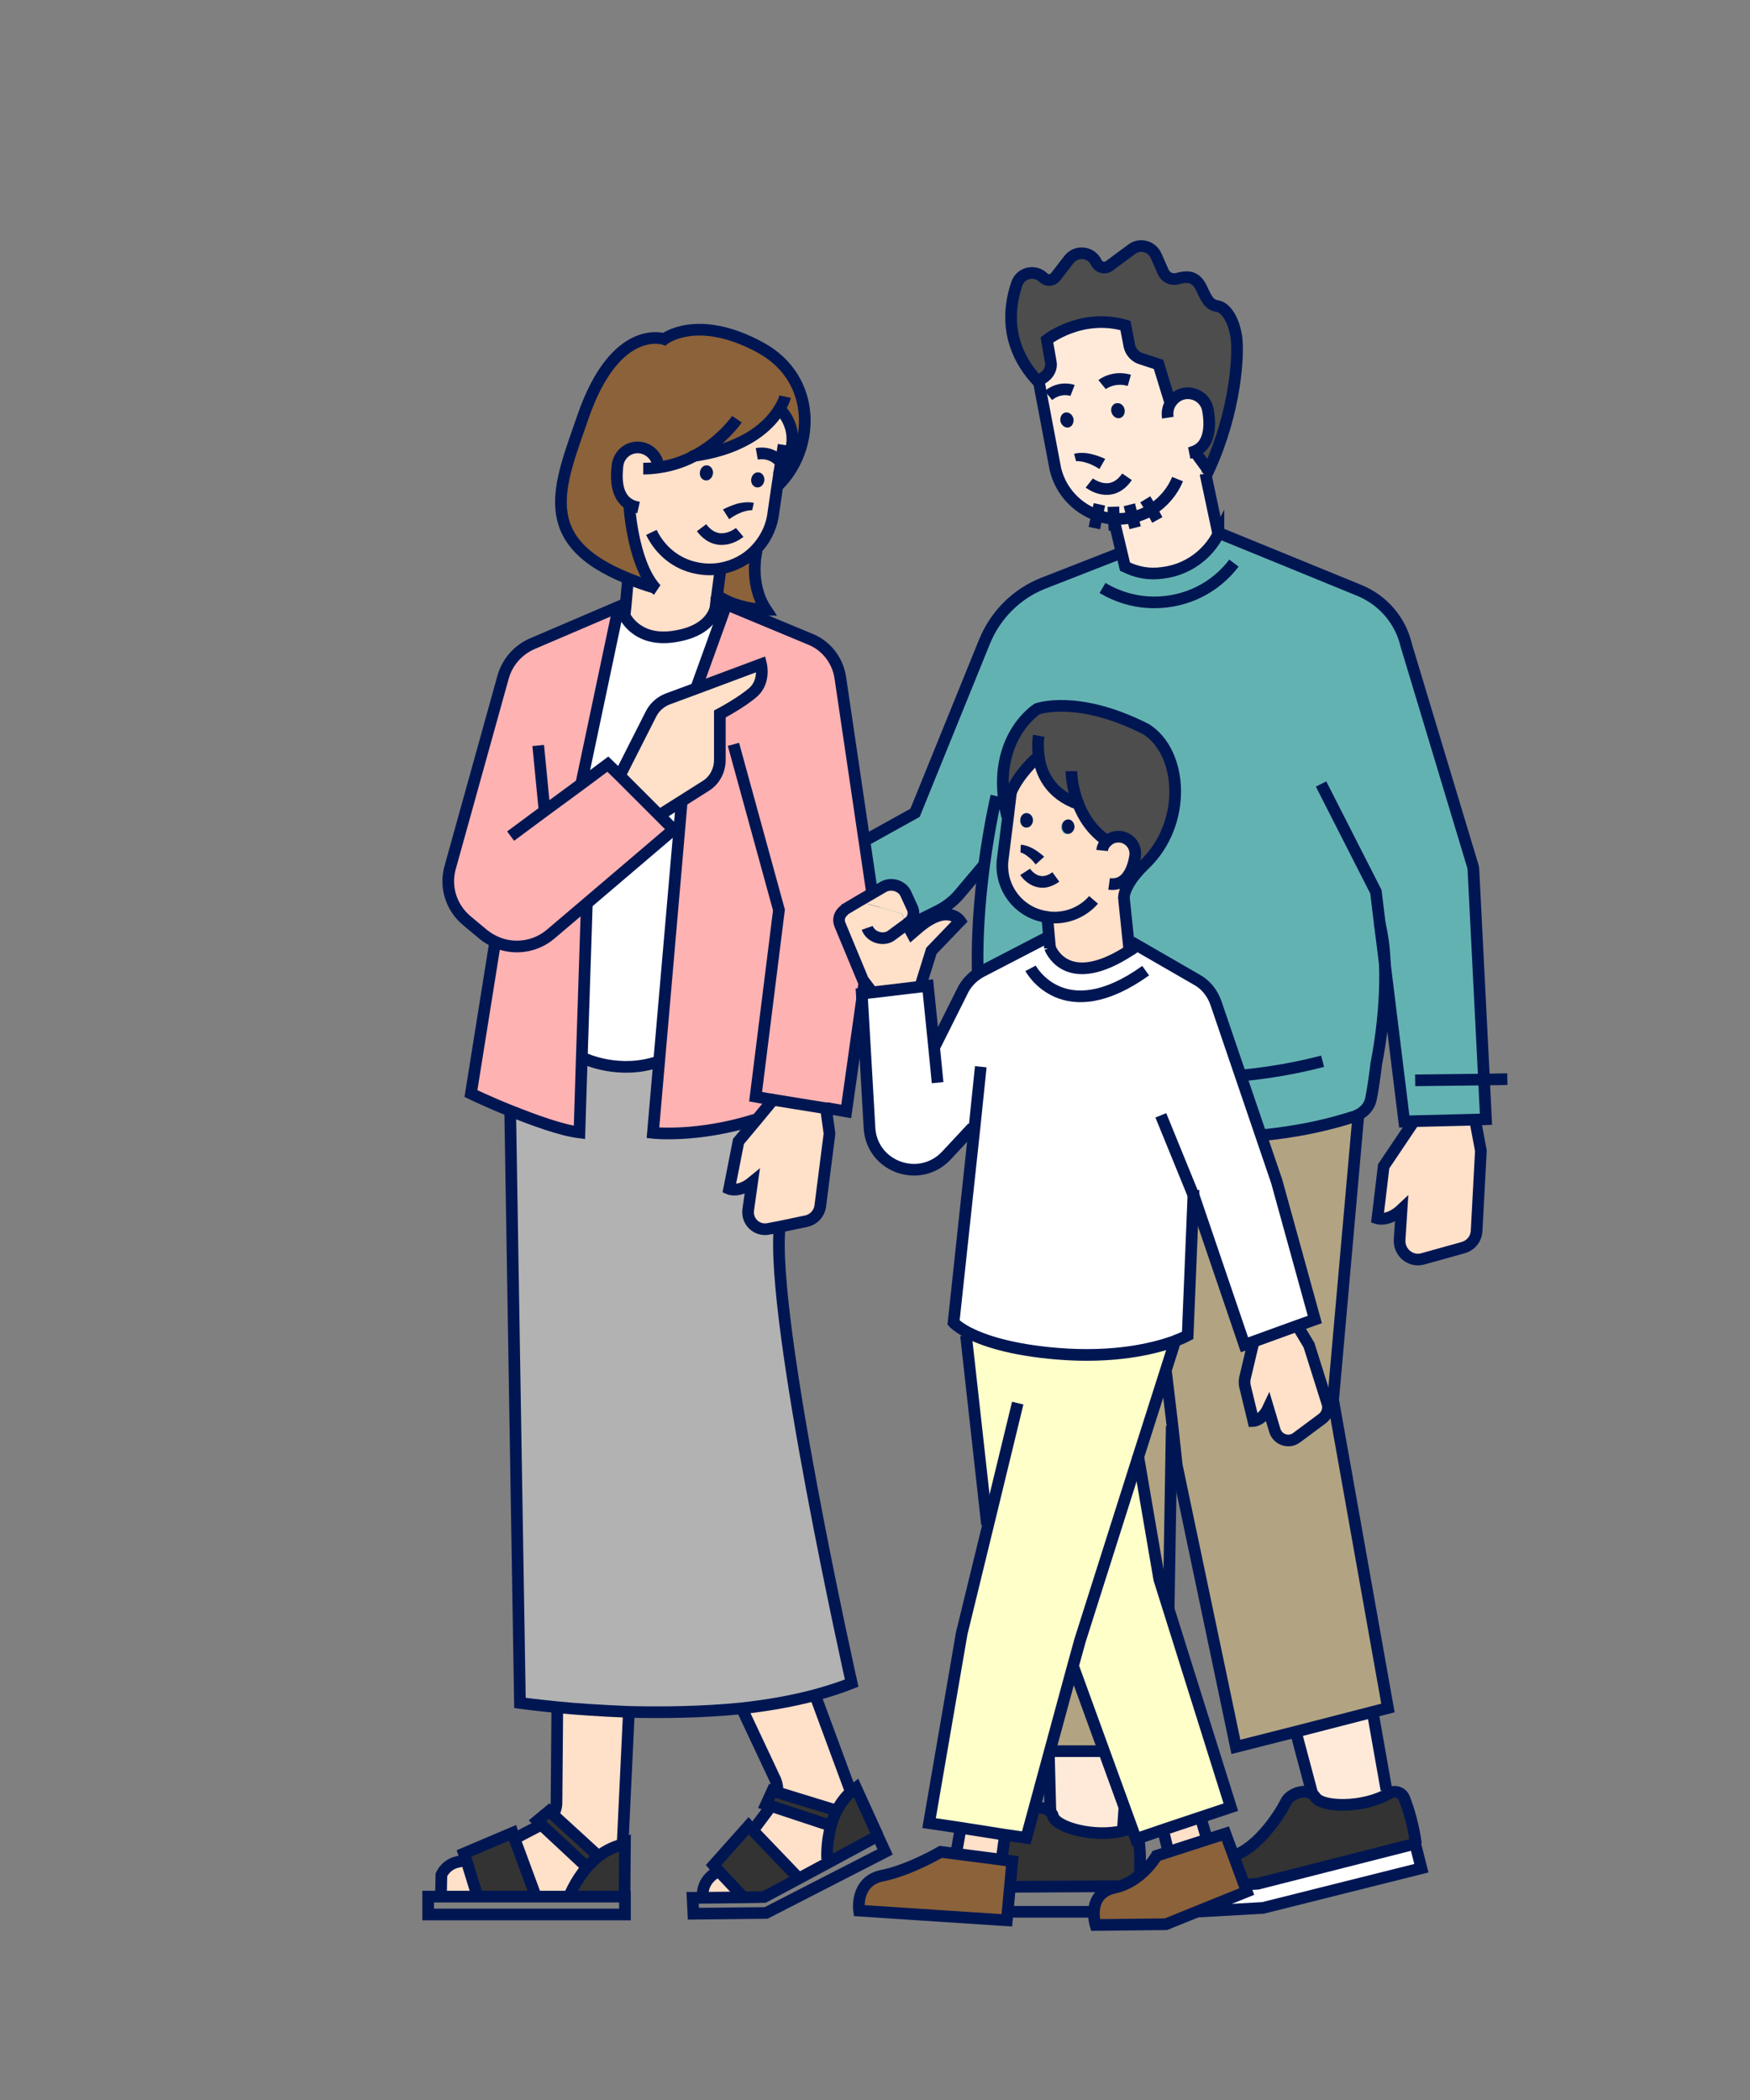 <?xml version="1.0" encoding="utf-8"?>
<!-- Generator: Adobe Illustrator 27.0.0, SVG Export Plug-In . SVG Version: 6.00 Build 0)  -->
<svg version="1.1" id="レイヤー_1" xmlns="http://www.w3.org/2000/svg" xmlns:xlink="http://www.w3.org/1999/xlink" x="0px"
	 y="0px" viewBox="0 0 450 540" style="enable-background:new 0 0 450 540;" xml:space="preserve">
<rect x="0" y="0" width="450" height="540" fill="#808080" stroke="none"/>
<style type="text/css">
	.st0{fill:none;}
	.st1{fill:#FFEAD9;}
	.st2{fill:#63B2B2;}
	.st3{fill:#FFE0C8;}
	.st4{fill:#FFFFFF;}
	.st5{fill:#333333;}
	.st6{fill:#B2A482;}
	.st7{fill:#4D4D4D;}
	.st8{fill:#001653;}
	.st9{fill:none;stroke:#001653;stroke-width:3;stroke-miterlimit:10;}
	.st10{fill:#FFB2B2;}
	.st11{fill:#B2B2B2;}
	.st12{fill:#8B6239;}
	.st13{fill:#FFFFCA;}
</style>
<rect y="0" class="st0" width="450" height="540"/>
<g>
	<g>
		<g>
			<g>
				<g id="XMLID_00000150793271678500416890000016376424836960953757_">
					<g>
						<path class="st1" d="M272.7,108.4c0.3,1,1.2,1.7,2.1,1.5c0.9-0.2,1.4-1.2,1.2-2.3c-0.2-1-1.2-1.7-2.1-1.5
							C273,106.3,272.5,107.3,272.7,108.4z M285.9,106c0.2,1,1.2,1.7,2.1,1.5s1.4-1.2,1.2-2.3c-0.2-1-1.2-1.7-2.1-1.5
							C286.1,103.9,285.6,105,285.9,106z M267.3,97.8l1.3-0.9c1.2-0.9,1.9-2.4,1.6-3.8l-1-5.7c0,0,8.8-7,20.2-3.7l1,5.2
							c0.3,1.5,1.4,2.8,2.9,3.3l4.6,1.5l3.1,10.1c0.8-1.3,2-2.3,3.6-2.6c2.9-0.5,5.6,1.4,6.1,4.2c0.5,2.6,1.1,8.7-3.3,10.6l0.1,0.3
							l3.3,4.4l0,0c-0.2,0.5-0.5,1-0.7,1.5l3.2,14.6l0.1,0.4c-2.7,5.3-7.9,9.2-14.3,10c-3.6,0.5-6.7-0.1-9.7-1.6l-0.9-3.8l-2-8.4
							l0-0.2c0,0,0,0,0,0c-1.5-0.1-2.9-0.4-4.3-0.9c-5.1-1.8-9.3-6.1-10.7-11.8l-4.3-22.7l0-0.3L267.3,97.8z"/>
						<path class="st2" d="M381.5,277.6l0.5,10.3l-2.5,0.1l-16,0.4l-2.5,0.1l-5-40.6c-0.1-3.5-0.5-7-1.3-10.3l1.3,10.3
							c0.5,12.9-2.2,25.6-2.2,25.6s-0.5,5.4-1.4,9.2c-0.5,2.2-2,3.4-3.3,4c-0.9,0.4-1.6,0.6-1.6,0.6c-35.8,11.5-77.8,1.5-88.9-1.7
							c-1.3-0.4-2.1-0.6-2.5-0.8c-4.1-1.4-2.2-14.4-2.2-14.4c-4-15.4-2.8-34.6-0.9-48.2l-6.5,7.6c-1.6,1.9-3.6,3.4-5.9,4.5
							l-39.3,19.5l-1.7-2.8l-8.6-14.7l-1.3-2.2l45.4-25.2l17.9-44.1c2.8-6.8,8.2-12.2,15-14.9l19.7-7.7l0.5-0.1l0.9,3.8
							c3,1.5,6.1,2,9.7,1.6c6.4-0.8,11.5-4.7,14.3-10l-0.1-0.4h0l36.2,14.9c6.1,2.5,10.6,7.8,12.1,14.1l17,56.4
							c0.2,0.6,0.3,1.1,0.3,1.8L381.5,277.6z"/>
						<path class="st3" d="M379.6,289.1l1.3,6.9l-1.1,20.6c-0.1,2-1.5,3.8-3.4,4.3l-10.4,2.9c-3.2,0.9-6.2-1.6-6-4.9l0.5-7.8
							c-3.4,3.3-6.2,2.3-6.2,2.3l1.6-13.4l7.8-11.6l16-0.4L379.6,289.1z"/>
						<path class="st4" d="M363.9,474.1l1.6,6.3l-40.7,10.2l-17.6,1l-0.2-6.3l0.9-0.1l15.5-0.9L363.9,474.1z"/>
						<path class="st5" d="M363.9,474.1l-40.5,10.3l-15.5,0.9l0-0.5c0,0,2-5.6,8.7-7.4c7.2-2,13.1-12,14.1-14.1
							c0.8-1.8,4.5-3.5,6.7-2c0.3,0.2,0.6,0.5,0.9,0.9c1.6,2.5,12.1,2.9,18.8-1c0,0,0.1-0.1,0.2-0.1c1.4-0.8,3.2-0.2,3.8,1.3
							C362,465,363.4,469.3,363.9,474.1z"/>
						<path class="st1" d="M356.5,460.2l0.5,0.8c-6.7,3.9-17.2,3.6-18.8,1c-0.2-0.4-0.5-0.7-0.9-0.9l0.1-0.1l-4.2-15.8l19.8-5.1
							l0.1,0.2L356.5,460.2z"/>
						<path class="st6" d="M301.5,366.7l-0.2,0l-1.4,83.6h-9.8h-20.4h-4.2l-6.2-81.9l0-6l-0.1-10.9l-0.4-65.6l0.1-0.3
							c11.1,3.1,53.1,13.1,88.9,1.7c0,0,0.7-0.1,1.6-0.6l0,0.1l-6.5,73.3l14.1,79.2l-3.9,1l-19.8,5.1l-15.4,4l-15.2-72.5
							L301.5,366.7z"/>
						<path class="st7" d="M267,97.8l0,0.3l-0.2,0c-8.7-9.3-7.5-19.1-5.4-25.2c1-2.8,4.5-3.6,6.7-1.6l0.1,0.1
							c0.9,0.9,2.4,0.8,3.2-0.3l3.4-4.4c1.9-2.4,5.7-2,7,0.8c0.4,0.8,1.2,1.3,2,1.3c0.5,0,0.9-0.1,1.3-0.4l5.8-4.3
							c2.1-1.6,5.2-0.8,6.3,1.7l1.8,4.1c0,0,1,2.5,3.9,1.7c2.9-0.8,4.7-0.2,6,2.6c1.3,2.8,2,4.2,4,4.5c2,0.3,4.1,3,4.9,7.8
							c0.7,4.7-0.2,19.3-7,34.2l0,0l-3.3-4.4l-0.1-0.3c4.4-1.9,3.8-8,3.3-10.6c-0.5-2.9-3.3-4.8-6.1-4.2c-1.6,0.3-2.9,1.3-3.6,2.6
							l-3.1-10.1l-4.6-1.5c-1.5-0.5-2.6-1.8-2.9-3.3l-1-5.2c-11.4-3.3-20.2,3.7-20.2,3.7l1,5.7c0.3,1.5-0.4,3-1.6,3.8l-1.3,0.9
							L267,97.8z"/>
						<path class="st5" d="M288.7,470.9c0.2-0.1,0.5-0.1,0.7-0.2c1.6-0.5,3.2,0.5,3.4,2.2c0.4,2.9,0.6,7.4,0,12.2l-57.2,0.3V485
							c0,0,0-4.8,6.5-7.2c6.5-2.4,19.5-9.6,21-11.4c1.2-1.5,5.1-2.3,6.9-0.5c0.3,0.3,0.6,0.7,0.7,1.2
							C271.7,469.9,281.3,472.7,288.7,470.9z"/>
						<path class="st1" d="M290.1,450.3v0.7l-1.4,19.8c-7.4,1.8-17-0.9-17.9-3.7c-0.2-0.5-0.4-0.9-0.7-1.2l-0.4-15.5v-0.2H290.1z"/>
						<path class="st8" d="M289.1,105.2c0.3,1.1-0.3,2.1-1.2,2.3s-1.8-0.5-2.1-1.5c-0.3-1.1,0.3-2.1,1.2-2.3
							C288,103.5,288.9,104.2,289.1,105.2z"/>
						<path class="st8" d="M276,107.6c0.2,1-0.3,2.1-1.2,2.3c-0.9,0.2-1.8-0.5-2.1-1.5c-0.2-1,0.3-2.1,1.2-2.3
							C274.8,105.9,275.7,106.5,276,107.6z"/>
						<path class="st3" d="M164.3,257.2l-4-6.4c-1.8-2.6-0.4-6.3,2.7-7.1l7.4-1.9c-4.1-2.1-4.1-5.1-4.1-5.1l10.7-2.2
							c1.5-0.3,3.1-0.2,4.6,0.2l9.4,1.8l0.3-0.2l8.6,14.7l-0.6,0.4l-12.4,5.9l-16.8,3.3c-1.9,0.4-3.8-0.4-4.9-2.1L164.3,257.2z"/>
					</g>
					<g>
						<path class="st9" d="M302.8,123.2c-1.3,3.2-3.7,6-6.7,7.9c-1.4,0.8-3,1.5-4.7,1.9c-0.1,0-0.1,0-0.2,0
							c-1.6,0.4-3.2,0.5-4.8,0.4c0,0,0,0,0,0c-1.5-0.1-2.9-0.4-4.3-0.9c-5.1-1.8-9.3-6.1-10.7-11.8l-4.3-22.7l0-0.3l-0.2-1.2"/>
						<path class="st9" d="M280.1,124.2c0,0,5.6,4.4,9.7-1.6"/>
						<path class="st9" d="M300.3,107.4c-0.2-1.3,0-2.5,0.6-3.6c0.8-1.3,2-2.3,3.6-2.6c2.9-0.5,5.6,1.4,6.1,4.2
							c0.5,2.6,1.1,8.7-3.3,10.6c-0.5,0.2-1,0.4-1.5,0.5"/>
						<path class="st9" d="M283.4,98.9c0,0,2.8-2.3,7-1.1"/>
						<path class="st9" d="M275.8,100.4c0,0-3.1-1.2-6.2,1.3"/>
						<polyline class="st9" points="286.2,132.8 286.4,133.4 286.4,133.6 288.4,142 289.3,145.8 289.5,146.4 						"/>
						<polyline class="st9" points="310,121.8 310.1,122.4 313.2,137 313.3,137.4 313.4,137.8 						"/>
						<polyline class="st9" points="282.7,129.7 282.1,132.5 281.4,135.8 						"/>
						<polyline class="st9" points="286.3,130.3 286.4,133.4 286.4,133.6 286.6,136.4 						"/>
						<polyline class="st9" points="290.4,129.8 291.2,133 291.9,135.7 						"/>
						<polyline class="st9" points="294.5,128.4 296.1,131 297.6,133.7 						"/>
						<path class="st9" d="M267.3,97.8l1.3-0.9c1.2-0.9,1.9-2.4,1.6-3.8l-1-5.7c0,0,8.8-7,20.2-3.7l1,5.2c0.3,1.5,1.4,2.8,2.9,3.3
							l4.6,1.5l3.1,10.1l0.1,0.5"/>
						<path class="st9" d="M266.9,98.1c-8.7-9.3-7.5-19.1-5.4-25.2c1-2.8,4.5-3.6,6.7-1.6l0.1,0.1c0.9,0.9,2.4,0.8,3.2-0.3l3.4-4.4
							c1.9-2.4,5.7-2,7,0.8c0.4,0.8,1.2,1.3,2,1.3c0.5,0,0.9-0.1,1.3-0.4l5.8-4.3c2.1-1.6,5.2-0.8,6.3,1.7l1.8,4.1
							c0,0,1,2.5,3.9,1.7c2.9-0.8,4.7-0.2,6,2.6c1.3,2.8,2,4.2,4,4.5c2,0.3,4.1,3,4.9,7.8c0.7,4.7-0.2,19.3-7,34.2
							c-0.2,0.5-0.5,1-0.7,1.5c0,0.1-0.1,0.2-0.1,0.2"/>
						<path class="st9" d="M256.2,204.7c0,0-1.7,7.2-3.1,17.5c-1.8,13.6-3.1,32.7,0.9,48.2c0,0-1.9,13,2.2,14.4
							c0.4,0.1,1.3,0.4,2.5,0.8c11.1,3.1,53.1,13.1,88.9,1.7c0,0,0.7-0.1,1.6-0.6c1.2-0.6,2.8-1.8,3.3-4c0.8-3.8,1.4-9.2,1.4-9.2
							s2.7-12.6,2.2-25.6c-0.1-3.5-0.5-7-1.3-10.3c0,0,0-0.1,0-0.1"/>
						<polyline class="st9" points="301.3,366.7 299.9,450.3 290.1,450.3 269.7,450.3 265.5,450.3 259.2,368.4 259.2,362.4 
							259.1,351.5 258.7,285.9 						"/>
						<polyline class="st9" points="288,306.8 295.3,314.4 301.5,366.7 302.6,376.8 317.8,449.2 333.2,445.3 353,440.2 356.9,439.2 
							342.8,360 349.3,286.7 						"/>
						<polygon class="st9" points="292.9,485 292.9,491.6 233.7,491.6 233.4,485.3 235.7,485.3 						"/>
						<path class="st9" d="M235.7,485c0,0,0-4.8,6.5-7.2c6.5-2.4,19.5-9.6,21-11.4c1.2-1.5,5.1-2.3,6.9-0.5c0.3,0.3,0.6,0.7,0.7,1.2
							c0.9,2.8,10.5,5.5,17.9,3.7c0.2-0.1,0.5-0.1,0.7-0.2c1.6-0.5,3.2,0.5,3.4,2.2c0.4,2.9,0.6,7.4,0,12.2"/>
						<polyline class="st9" points="269.7,450.5 270.1,465.9 270.1,466.4 						"/>
						<polyline class="st9" points="290.1,451 288.7,470.9 288.7,471.1 						"/>
						<polygon class="st9" points="363.9,474.1 365.5,480.4 324.8,490.6 307.2,491.6 307,485.3 307.9,485.3 323.4,484.4 						"/>
						<path class="st9" d="M307.9,484.8c0,0,2-5.6,8.7-7.4c7.2-2,13.1-12,14.1-14.1c0.8-1.8,4.5-3.5,6.7-2c0.3,0.2,0.6,0.5,0.9,0.9
							c1.6,2.5,12.1,2.9,18.8-1c0,0,0.1-0.1,0.2-0.1c1.4-0.8,3.2-0.2,3.8,1.3c1.1,2.8,2.4,7.1,3,11.8"/>
						<polyline class="st9" points="333.1,444.9 333.2,445.3 337.4,461.1 						"/>
						<line class="st9" x1="353" y1="440.4" x2="356.5" y2="460.2"/>
						<path class="st9" d="M268.1,272.9c0,0,34.4,9.8,72,0"/>
						<path class="st9" d="M364,287.8l-0.4,0.5l-7.8,11.6l-1.6,13.4c0,0,2.8,0.9,6.2-2.3l-0.5,7.8c-0.2,3.3,2.9,5.8,6,4.9l10.4-2.9
							c2-0.6,3.3-2.3,3.4-4.3l1.1-20.6l-1.3-6.9"/>
						<path class="st9" d="M190.8,236.6l-9.4-1.8c-1.5-0.4-3.1-0.5-4.6-0.2l-10.7,2.2c0,0,0,2.9,4.1,5.1l-7.4,1.9
							c-3.1,0.8-4.5,4.4-2.7,7.1l4,6.4l0.8,1.3c1,1.6,3,2.5,4.9,2.1l16.8-3.3l12.4-5.9"/>
						<line class="st9" x1="307.5" y1="116.5" x2="310.7" y2="120.9"/>
						<path class="st9" d="M313.3,137.3C313.3,137.4,313.3,137.4,313.3,137.3c-2.7,5.3-7.9,9.2-14.3,10c-3.6,0.5-6.7-0.1-9.7-1.6
							c-0.2-0.1-0.3-0.1-0.5-0.2"/>
						<path class="st9" d="M253.2,222.2L253.2,222.2l-6.5,7.7c-1.6,1.9-3.6,3.4-5.9,4.5l-39.3,19.5l-1.7-2.8l-8.6-14.7l-1.3-2.2
							l45.4-25.2l17.9-44.1c2.8-6.8,8.2-12.2,15-14.9l19.7-7.7"/>
						<path class="st9" d="M317.3,144.8c-4.7,6.2-12.1,10.1-20.5,10.1c-4.9,0-9.4-1.4-13.3-3.7"/>
						<path class="st9" d="M339.7,201.6l14.1,27.7l1,8.2l1.3,10.3l5,40.6l2.5-0.1l16-0.4l2.5-0.1l-0.5-10.3l-2.7-53.4
							c0-0.6-0.1-1.2-0.3-1.8l-17-56.4c-1.5-6.4-6-11.6-12.1-14.1L313.3,137"/>
						<polyline class="st9" points="363.9,277.8 381.5,277.6 387.6,277.5 						"/>
						<line class="st9" x1="160.3" y1="249.3" x2="172.9" y2="245.9"/>
						<line class="st9" x1="162.1" y1="253.4" x2="174.7" y2="250"/>
						<polyline class="st9" points="164,257.3 164.3,257.2 176.7,253.9 						"/>
					</g>
				</g>
			</g>
		</g>
		<g>
			<path class="st8" d="M276.2,116.7c2.7-0.7,5.5,0.2,8,1.3c0,0-1.5,2.6-1.5,2.6c-0.9-0.6-1.9-1.1-3-1.5c-0.9-0.3-2.1-0.6-3-0.5
				L276.2,116.7L276.2,116.7z"/>
		</g>
	</g>
	<g>
		<g>
			<g id="XMLID_00000024694914563541687780000002161530832177536927_">
				<g>
					<path class="st10" d="M150.9,232.3L150.9,232.3l-1.3,39.8l-0.6,19.1c-4.9-0.7-11.9-3.2-17.6-5.5s-10.3-4.5-10.3-4.5l6.2-38.8
						l0.1-0.2c4.6,2.1,10.2,1.4,14.2-2L150.9,232.3z"/>
					<path class="st11" d="M200.6,315.3c-2.5,23.9,18.5,117.5,18.5,117.5c-3,1.2-6.2,2.2-9.5,3.1c-6.1,1.6-12.5,2.7-18.9,3.4
						c-10,1.1-20.1,1.2-28.9,0.9c-7.2-0.2-13.6-0.7-18.4-1.2c-6-0.6-9.6-1.1-9.6-1.1l-2.5-151.6l0.2-0.6c5.8,2.3,12.8,4.9,17.6,5.5
						l0.6-19.1l0.7,0c0,0,9,4.3,19.2,0.7h0l-1.6,18.4c0,0,11.3,1.3,26.3-3.4l0.2,0.1l-4.6,5.5l-2.4,12.2c0,0,2.5,1.1,5.9-1.7l-1,7.1
						c-0.4,3,2.2,5.5,5.2,4.9L200.6,315.3z"/>
					<path class="st10" d="M198.7,282.8L198.7,282.8l-4.3,5.2l-0.2-0.1c-15,4.7-26.3,3.4-26.3,3.4l1.6-18.4l5.8-66.8l0-0.1l6-3.8
						c2.4-1.5,3.8-4.1,3.8-6.8v-11.8c0,0,5.7-3,8.7-5.7c3-2.7,1.9-7.1,1.9-7.1L179,177l7.8-21.6l22.1,9.2c3.9,1.8,6.6,5.5,7.2,9.8
						l8.8,59.6l-7.3,51.8l-5.2-0.9v0L198.7,282.8z"/>
					<path class="st4" d="M175.3,206L175.3,206l-5.7,66.9h0c-10.1,3.6-19.2-0.7-19.2-0.7l-0.7,0l1.3-39.8l0,0l22.3-19l-3.7-3.7
						l0.1-0.1L175.3,206z"/>
					<path class="st5" d="M199.9,460.9l15.3,4.7c-0.7,1.3-1.1,2.6-1.5,3.9l-15.3-5L197,464l1.6-3.5L199.9,460.9z"/>
					<path class="st5" d="M213.7,469.5c0.4-1.3,0.8-2.6,1.5-3.9c0.9-1.7,2.1-3.4,3.7-4.8c0.4-0.3,0.8-0.7,1.2-1l5.6,12.3l-12.5,6.7
						l-0.4-0.8C212.7,478,212.4,474,213.7,469.5z"/>
					<polygon class="st5" points="205.1,482.7 205.3,483.1 196.5,487.8 190.9,487.9 190.9,487.6 184.7,481 183.5,479.6 192.5,469.5 
						193.6,470.7 					"/>
					<path class="st5" d="M151,480.2c0.9-1,1.9-2,3-2.9c1.7-1.3,3.8-2.4,6.1-3c0.2-0.1,0.5-0.1,0.7-0.2l-0.1,13.5h-14.2v-0.2
						C146.4,487.6,147.9,483.8,151,480.2z"/>
					<path class="st5" d="M142.2,466.6l11.8,10.8c-1.1,0.9-2.1,1.9-3,2.9l-11.7-11.1h0l-1-1l2.9-2.5L142.2,466.6z"/>
					<polygon class="st5" points="132.3,472.8 137.8,487.7 122.8,487.7 119.9,478.3 119.3,476.6 131.8,471.3 					"/>
					<path class="st4" d="M160.9,155.6l-0.3,2.7c0.7,1.4,4.1,6.9,13.2,5.3c7.8-1.3,9.7-5.4,10.2-7.3l0.2-2l0.1,0l2.5,1.1L179,177
						l-7.3,2.7c-1.9,0.7-3.5,2.1-4.4,3.9l-7.8,15.4l-0.4,0.4l-2.9-2.8l-6.7,5l-0.1-0.1l9.5-45l-0.1-0.2l1.4-0.6L160.9,155.6z"/>
					<path class="st12" d="M194.5,141.3l0.1,0.1c0,0-2.2,8.4,2.4,15.3c0,0-7.3,0-12.6-3.7l0.9-6.9
						C188.8,145.6,192,143.9,194.5,141.3z"/>
					<path class="st12" d="M195.5,89.4c14.6,8,14,26,4.5,35.4l0.5-3.3c7.2-9.7,0.2-16.1,0.2-16.1l-0.3-0.2c-2.3,3.8-8.1,10-21.8,12
						c-2.6,1.4-5.7,2.5-9.2,3c-0.1-2.5-2-4.7-4.6-5.1c-2.9-0.4-5.5,1.6-5.9,4.5c-0.3,2.5-0.7,8,3.1,10.1l-0.1,0.2
						c0,0,0.8,14.4,6.5,21.1l-0.1,0.1c-2.4-0.7-4.6-1.5-6.6-2.3c-24.5-9.8-17.7-24.1-11.7-41.6c8.4-24.3,20.9-20,20.9-20
						S179.3,80.4,195.5,89.4z"/>
					<path class="st3" d="M168.3,151c-5.7-6.6-6.5-21.1-6.5-21.1l0.1-0.2c-3.7-2.1-3.4-7.7-3.1-10.1c0.4-2.9,3.1-4.9,5.9-4.5
						c2.6,0.3,4.5,2.5,4.6,5.1c3.5-0.5,6.6-1.6,9.2-3c13.6-2,19.4-8.1,21.8-12l0.3,0.2c0,0,7,6.4-0.2,16.1l-0.5,3.3l-1.2,8.2
						c-0.6,3.2-2.2,6.1-4.3,8.3c-2.4,2.5-5.7,4.3-9.2,4.9l-0.9,6.9l-0.2,1.3l-0.2,2c-0.5,2-2.4,6-10.2,7.3
						c-9.1,1.6-12.5-3.9-13.2-5.3l0.3-2.7l0.7-6.8l0-0.1C163.6,149.5,165.8,150.3,168.3,151L168.3,151z M196.5,123.7
						c0.2-1.1-0.4-2.1-1.3-2.2c-0.9-0.2-1.8,0.5-2,1.6c-0.2,1.1,0.4,2.1,1.3,2.2C195.4,125.5,196.3,124.8,196.5,123.7z M183.3,121.9
						c0.2-1-0.4-2-1.3-2.2c-0.9-0.2-1.8,0.5-2,1.6c-0.2,1.1,0.4,2.1,1.3,2.2C182.1,123.7,183.1,123,183.3,121.9z"/>
					<path class="st3" d="M179,177l16.6-6.2c0,0,1.1,4.3-1.9,7.1c-3,2.7-8.7,5.7-8.7,5.7v11.8c0,2.8-1.4,5.4-3.8,6.8l-6,3.8
						l-5.7,3.6l-0.1,0.1l-10.3-10.3l0.4-0.4l7.8-15.4c0.9-1.8,2.5-3.2,4.4-3.9L179,177z"/>
					<path class="st3" d="M199.4,457.7l-8.7-18.5c6.4-0.7,12.9-1.8,18.9-3.4l9.2,24.9c-1.6,1.4-2.8,3.1-3.7,4.8l-15.3-4.7
						C200,459.8,199.8,458.7,199.4,457.7z"/>
					<path class="st3" d="M198.3,464.4l15.3,5c-1.3,4.6-1,8.6-1,8.6l0.4,0.8l-7.8,4.2l-0.2-0.4l-11.5-12l0,0L198.3,464.4
						L198.3,464.4z"/>
					<path class="st3" d="M190.9,487.6v0.3l-10.2,0.1l0-0.8c0-1.9,0.9-3.6,2.3-4.8l1.8-1.4l0,0L190.9,487.6z"/>
					<path class="st3" d="M119.9,478.3l3,9.4h-9.4v-0.6l0.1-5c0.8-1.7,2.3-2.9,4.1-3.3L119.9,478.3z"/>
					<path class="st3" d="M139.2,469.2l11.7,11.1c-3.1,3.6-4.5,7.4-4.5,7.4v0.2h-8.7l-5.5-14.9L139.2,469.2L139.2,469.2z"/>
					<path class="st3" d="M161.7,440.2l0,0.3l-1.6,33.8l0,0.1c-2.4,0.6-4.4,1.6-6.1,3l-11.8-10.8c0.6-0.9,0.9-2,0.9-3.1l0.2-23.8
						l0.1-0.7C148.1,439.5,154.5,440,161.7,440.2z"/>
					<path class="st10" d="M149.6,201.5l6.7-5l2.9,2.8l10.3,10.3l3.7,3.7l-22.3,19l-9.3,7.9c-4,3.4-9.6,4.1-14.2,2
						c-1.1-0.5-2.1-1.1-3.1-1.9l-4.2-3.5c-4.1-3.4-5.8-8.8-4.3-13.9l13.6-48.9c1.1-3.8,3.8-6.8,7.3-8.4l22.2-9.5l0.1,0.2
						L149.6,201.5L149.6,201.5z"/>
					<path class="st3" d="M212.4,285l0.8,6.5l-2.4,18.8c-0.2,1.9-1.6,3.3-3.5,3.7l-6.7,1.4l-3.1,0.6c-3,0.6-5.6-1.9-5.2-4.9l1-7.1
						c-3.4,2.8-5.9,1.7-5.9,1.7l2.4-12.2l4.6-5.5l4.3-5.2L212.4,285L212.4,285z"/>
					<polygon class="st3" points="212.4,285 198.7,282.8 198.7,282.8 					"/>
					<path class="st8" d="M195.2,121.5c0.9,0.2,1.5,1.2,1.3,2.2c-0.2,1.1-1.1,1.8-2,1.6c-0.9-0.2-1.5-1.2-1.3-2.2
						C193.4,122,194.3,121.3,195.2,121.5z"/>
					<path class="st8" d="M182,119.7c0.9,0.2,1.5,1.2,1.3,2.2c-0.2,1.1-1.1,1.8-2,1.6c-0.9-0.2-1.5-1.2-1.3-2.2
						C180.2,120.2,181.1,119.5,182,119.7z"/>
				</g>
				<g>
					<path class="st9" d="M160.5,158c0,0,0,0.1,0.1,0.3c0.7,1.4,4.1,6.9,13.2,5.3c7.8-1.3,9.7-5.4,10.2-7.3c0.2-0.7,0.2-1.2,0.2-1.2
						"/>
					<polyline class="st9" points="198.7,282.8 194.3,282 200.3,234 188.6,191.4 					"/>
					<path class="st9" d="M184.3,154.3l2.5,1.1l22.1,9.2c3.9,1.8,6.6,5.5,7.2,9.8l8.8,59.6l-7.3,51.8l-5.2-0.9"/>
					<path class="st9" d="M131.3,215L131.3,215l8.9-6.6l9.4-6.9l6.7-5l2.9,2.8l10.3,10.3l3.7,3.7l-22.3,19l-9.3,7.9
						c-4,3.4-9.6,4.1-14.2,2c-1.1-0.5-2.1-1.1-3.1-1.9l-4.2-3.5c-4.1-3.4-5.8-8.8-4.3-13.9l13.6-48.9c1.1-3.8,3.8-6.8,7.3-8.4
						l22.2-9.5l1.4-0.6"/>
					<line class="st9" x1="138.4" y1="191.7" x2="140" y2="208.2"/>
					<path class="st9" d="M127.3,242.4l-6.2,38.8c0,0,4.5,2.2,10.3,4.5s12.8,4.9,17.6,5.5l0.6-19.1l1.3-39.8"/>
					<line class="st9" x1="149.5" y1="201.4" x2="159" y2="156.4"/>
					<path class="st9" d="M159.6,199l7.8-15.4c0.9-1.8,2.5-3.2,4.4-3.9l7.3-2.7l16.6-6.2c0,0,1.1,4.3-1.9,7.1
						c-3,2.7-8.7,5.7-8.7,5.7v11.8c0,2.8-1.4,5.4-3.8,6.8l-6,3.8l-5.7,3.6"/>
					<polyline class="st9" points="187,155 186.8,155.4 179,177 178.8,177.6 					"/>
					<path class="st9" d="M175.3,206.1l-5.8,66.8l-1.6,18.4c0,0,11.3,1.3,26.3-3.4"/>
					<path class="st9" d="M131.2,286.3l2.5,151.6c0,0,3.6,0.5,9.6,1.1c4.9,0.5,11.2,0.9,18.4,1.2c8.8,0.2,18.9,0.1,28.9-0.9
						c6.4-0.7,12.9-1.8,18.9-3.4c3.3-0.9,6.5-1.9,9.5-3.1c0,0-21-93.6-18.5-117.5"/>
					<path class="st9" d="M150.3,272.2c0,0,9,4.3,19.2,0.7"/>
					<line class="st9" x1="160.1" y1="474.3" x2="161.7" y2="440.5"/>
					<path class="st9" d="M113.4,487.1l0.1-5c0.8-1.7,2.3-2.9,4.1-3.3l2.2-0.5"/>
					<path class="st9" d="M142.2,466.6c0.6-0.9,0.9-2,0.9-3.1l0.2-23.8"/>
					<line class="st9" x1="139.2" y1="469.2" x2="132.3" y2="472.8"/>
					<polygon class="st9" points="160.7,487.7 160.7,492.3 110.1,492.3 110.1,487.7 113.4,487.7 122.8,487.7 137.8,487.7 
						146.4,487.7 					"/>
					<polyline class="st9" points="123,488.2 122.8,487.7 119.9,478.3 119.3,476.6 131.8,471.3 132.3,472.8 137.8,487.7 					"/>
					<path class="st9" d="M146.4,487.6c0,0,1.4-3.8,4.5-7.4c0.9-1,1.9-2,3-2.9c1.7-1.3,3.8-2.4,6.1-3c0.2-0.1,0.5-0.1,0.7-0.2
						l-0.1,13.5"/>
					<polyline class="st9" points="151.1,480.4 151,480.2 139.2,469.2 139.2,469.2 138.2,468.2 141.2,465.7 142.2,466.6 154,477.4 
						154.2,477.6 					"/>
					<polyline class="st9" points="218.8,460.8 218.8,460.8 209.6,435.9 209.5,435.6 					"/>
					<path class="st9" d="M180.7,487.1c0-1.9,0.9-3.6,2.3-4.8l1.8-1.4"/>
					<path class="st9" d="M199.9,460.9c0.1-1.1-0.1-2.2-0.5-3.2l-8.7-18.5l-0.4-0.9"/>
					<line class="st9" x1="198.3" y1="464.4" x2="193.6" y2="470.7"/>
					<polygon class="st9" points="225.7,472.1 227.6,476.2 197,491.9 178.3,492.1 178.1,488 180.7,488 190.9,487.9 196.5,487.8 
						205.3,483.1 213.1,478.9 					"/>
					<polyline class="st9" points="190.9,487.6 184.7,481 183.5,479.6 192.5,469.5 193.6,470.7 205.1,482.7 					"/>
					<path class="st9" d="M212.7,478c0,0-0.3-4,1-8.6c0.4-1.3,0.8-2.6,1.5-3.9c0.9-1.7,2.1-3.4,3.7-4.8c0.4-0.3,0.8-0.7,1.2-1
						l5.6,12.3"/>
					<polyline class="st9" points="213.9,469.5 213.7,469.5 198.3,464.4 197,464 198.6,460.5 199.9,460.9 215.2,465.6 215.5,465.7 
											"/>
					<path class="st9" d="M212.4,285l-13.6-2.2v0l-4.3,5.2l-4.6,5.5l-2.4,12.2c0,0,2.5,1.1,5.9-1.7l-1,7.1c-0.4,3,2.2,5.5,5.2,4.9
						l3.1-0.6l6.7-1.4c1.8-0.4,3.2-1.9,3.5-3.7l2.4-18.8L212.4,285L212.4,285z"/>
					<path class="st9" d="M167.5,136.9c2.2,4.6,6.4,8.2,11.8,9.2c2,0.4,4,0.4,5.9,0.1c3.5-0.6,6.8-2.3,9.2-4.9
						c2.1-2.2,3.7-5.1,4.3-8.3l1.2-8.2l0.5-3.3l1.1-7.1"/>
					<path class="st9" d="M190.2,136.9c0,0-5.4,4.6-9.8-1.2"/>
					<path class="st9" d="M169.3,121c0-0.3,0-0.6,0-0.8c-0.1-2.5-2-4.7-4.6-5.1c-2.9-0.4-5.5,1.6-5.9,4.5c-0.3,2.5-0.7,8,3.1,10.1
						c0.6,0.4,1.4,0.6,2.3,0.8"/>
					<path class="st9" d="M200.6,118.7c0,0-2.1-2.7-6-2"/>
					<polyline class="st9" points="185.3,145.8 185.3,146.2 184.4,153 184.2,154.3 184,156.3 183.9,157.4 					"/>
					<polyline class="st9" points="161.5,148.8 160.9,155.6 160.6,158.4 160.5,159.4 					"/>
					<path class="st9" d="M200.7,105.4c0,0,7,6.4-0.2,16.1c-0.1,0.1-0.2,0.2-0.2,0.3"/>
					<path class="st9" d="M201.9,102c0,0-0.3,1.3-1.5,3.2c-2.3,3.8-8.1,10-21.8,12c-0.1,0-0.3,0-0.4,0.1"/>
					<path class="st9" d="M189.5,107.8c0,0-3.8,5.6-10.9,9.4c-2.6,1.4-5.7,2.5-9.2,3c-1.3,0.2-2.6,0.3-4,0.3"/>
					<path class="st9" d="M168.2,151.1c-2.4-0.7-4.6-1.5-6.6-2.3c-24.5-9.8-17.7-24.1-11.7-41.6c8.4-24.3,20.9-20,20.9-20
						s8.5-6.7,24.8,2.2c14.6,8,14,26,4.5,35.4c-0.1,0.1-0.2,0.2-0.2,0.2"/>
					<path class="st9" d="M161.8,129.9c0,0,0.8,14.4,6.5,21.1c0.2,0.2,0.4,0.5,0.7,0.7"/>
					<path class="st9" d="M194.6,141.5c0,0-2.2,8.4,2.4,15.3c0,0-7.3,0-12.6-3.7c-0.2-0.2-0.5-0.3-0.7-0.5"/>
				</g>
			</g>
		</g>
		<g>
			<path class="st8" d="M193.4,131.2c-2.1,0-4.2,1.1-5.9,2.3c0,0-1.6-2.5-1.6-2.5c1.2-0.6,2.4-1.1,3.7-1.5c1.4-0.3,2.7-0.5,4.2-0.2
				C193.9,129.2,193.4,131.2,193.4,131.2L193.4,131.2z"/>
		</g>
	</g>
	<g>
		<g>
			<g id="XMLID_00000116947200502496416710000002586149171098544556_">
				<g>
					<path class="st3" d="M341.3,360.8c0.5,1.5-0.1,3.1-1.3,4l-6.6,4.9c-2,1.5-4.9,0.5-5.6-1.9l-1.7-5.7c-1.5,3.2-3.8,3.3-3.8,3.3
						l-2.2-9.1c-0.2-0.6-0.2-1.2,0-1.8l2.3-9.7l11.3-4.1l0.2,0.5l2.7,4.5L341.3,360.8z"/>
					<path class="st12" d="M310.4,473l4.7-1.5l5.5,14.9l-20.8,8.4l-18.1,0.2c0,0-2.5-8,4.9-9.6c7-1.5,10.8-8.2,10.8-8.2l3.1-1
						L310.4,473z"/>
					<path class="st12" d="M260.4,478.7l-1.4,15.2l-38-2.5c0,0-1.1-7.6,6-9c7.1-1.5,15-6.1,15-6.1l4,0.5h0l11.7,1.6L260.4,478.7z"/>
					<polygon class="st13" points="298.1,406.1 316.5,464.7 308.7,467.3 299.1,470.5 292.1,472.9 276.1,428.9 275.8,428.8 
						277.7,421.9 292.7,374.6 					"/>
					<path class="st13" d="M302.1,345.1l-9.4,29.5l-15,47.2l-1.9,7l-11.9,43.8l-5.5-0.8L247,470l-8.1-1.2l8.4-48.8l6.8-27.9
						l-0.3-0.1l-5.4-48.6l0.5-0.8c3.7,1.9,10.7,4.4,22.9,5.4c14.7,1.2,24.7-1.3,29.8-3.1c0.2-0.1,0.4-0.1,0.5-0.2L302.1,345.1
						L302.1,345.1z"/>
					<path class="st7" d="M260,203.3l-0.8,6.7l-0.2,0c-4.9-19.8,7.7-27.7,7.7-27.7s10.3-3.8,28,5.2c9.5,6,10.6,24.3-0.4,34.8
						c0,0-1.4,1.3-2.8,3.1l-1.7-0.2c1.3-1.7,1.8-4,2-5.3c0.4-2.3-1.2-4.5-3.6-4.9c-1.4-0.2-2.7,0.3-3.6,1.1c-3.8-2.6-6-6.2-7.3-9.4
						c-7.5-2.7-9.8-8.3-10.3-12.4C265.9,195.5,262.1,199,260,203.3z"/>
					<polygon class="st3" points="258.4,471.8 258.4,472 257.6,477.9 257.6,478.3 245.9,476.7 245.9,476.5 247,470.2 247,470 					
						"/>
					<polygon class="st3" points="308.8,467.6 310.4,473 300.5,476.2 300.3,475.6 299.2,471.1 299.1,470.5 308.7,467.3 					"/>
					<path class="st3" d="M284.7,216.2c0.9-0.9,2.2-1.3,3.6-1.1c2.3,0.4,3.9,2.5,3.6,4.9c-0.2,1.3-0.7,3.6-2,5.3l1.7,0.2
						c-1.2,1.6-2.4,3.6-2.5,5.4l1.4,13.5c-15.5,10.1-20,0.6-20.5-0.7v0l-0.7-7.7l0-0.1c-7.1-0.9-12.2-7.3-11.5-14.5l1.4-11.2
						l0.8-6.7c2.1-4.3,5.8-7.9,7-9c0.5,4.2,2.8,9.8,10.3,12.4C278.7,210.1,280.9,213.6,284.7,216.2z M276.2,212.8
						c0.1-1-0.6-1.9-1.5-2c-0.9-0.1-1.7,0.7-1.8,1.7c-0.1,1,0.5,2,1.4,2C275.3,214.6,276.1,213.8,276.2,212.8z M265.6,211.1
						c0.1-1-0.5-1.9-1.5-2c-0.9-0.1-1.7,0.7-1.8,1.7c-0.1,1,0.5,1.9,1.4,2C264.7,212.9,265.5,212.2,265.6,211.1z"/>
					<path class="st8" d="M274.8,210.7c0.9,0.1,1.5,1,1.5,2c-0.1,1-0.9,1.8-1.8,1.7c-0.9-0.1-1.5-1-1.4-2
						C273.1,211.4,273.9,210.7,274.8,210.7z"/>
					<path class="st4" d="M270,243.5c0,0,0,0.1,0,0.1v0c0.5,1.3,5,10.8,20.5,0.7c0.4-0.2,0.8-0.5,1.2-0.8l0.4-0.7l15.6,9
						c2.4,1.3,4.1,3.5,5,6.1l15.6,45.8l9.8,35.5l-4.5,1.6l-11.3,4.1l-2.3,0.8l-13-38.2l-0.3-0.7l-1.5,36.6c0,0-1.1,0.6-3.2,1.4
						c-0.2,0.1-0.3,0.1-0.5,0.2c-5,1.8-15.1,4.3-29.8,3.1c-12.1-1-19.1-3.5-22.9-5.4c-0.1-0.1-0.2-0.1-0.4-0.2
						c-2.5-1.3-3.4-2.4-3.4-2.4l5.4-50.3l-0.4,0l-6.7,7.2c-6.7,7.3-18.9,3.1-19.8-6.8l-2-34.8l2.6-0.3l0.8,1.1l9.3-2.3l4.3-0.5
						l1.6,15.8l7.6-15.2c1.1-1.9,2.6-3.4,4.6-4.4l16.4-8.5L270,243.5z"/>
					<path class="st8" d="M264.1,209.1c0.9,0.1,1.6,1,1.5,2c-0.1,1-0.9,1.8-1.8,1.7c-0.9-0.1-1.5-1-1.4-2
						C262.4,209.8,263.2,209,264.1,209.1z"/>
					<path class="st3" d="M234.8,233.7c0.5,1.4,0,2.9-1.3,3.7l-0.2,0.2l-1.4-2.7l-11-3.1l6.2-3.6c2.1-1.4,5.2-0.5,6.1,1.8
						L234.8,233.7z"/>
					<polygon class="st4" points="234.4,254 225.1,256.3 224.3,255.2 					"/>
					<path class="st3" d="M231.8,234.9l1.4,2.7l-4.2,3.1c-2.1,1.3-5.2,0.2-6-2.1l-5.9-4.6l3.7-2.2L231.8,234.9z"/>
					<path class="st3" d="M217.1,234l5.9,4.6c0.8,2.3,3.9,3.4,6,2.1l4.2-3.1l1.3,2.4l1.4-1.2c7.8-6.8,11-2,11-2l-7.4,7.7l-2.8,9
						l-2.3,0.6l-10.1,1.2l-2.4-3.2l-5.9-14.2C215.4,236.4,215.8,234.9,217.1,234z"/>
				</g>
				<g>
					<path class="st9" d="M233.2,237.6l1.3,2.4l1.4-1.2c7.8-6.8,11-2,11-2l-7.4,7.7l-2.8,9"/>
					<path class="st9" d="M224.3,255.2l-2.4-3.2l-5.9-14.2c-0.6-1.4-0.1-2.9,1.2-3.8"/>
					<path class="st9" d="M223,238.6c0.8,2.3,3.9,3.4,6,2.1l4.2-3.1l0.2-0.2c1.3-0.8,1.8-2.3,1.3-3.7L233,230
						c-0.9-2.3-4-3.2-6.1-1.8l-6.2,3.6l-3.7,2.2"/>
					<path class="st9" d="M322.4,344.6l0,0.2l-2.3,9.7c-0.1,0.6-0.1,1.2,0,1.8l2.2,9.1c0,0,2.3-0.1,3.8-3.3l1.7,5.7
						c0.7,2.4,3.6,3.4,5.6,1.9l6.6-4.9c1.2-0.9,1.8-2.5,1.3-4l-4.7-14.9l-2.7-4.5"/>
					<path class="st9" d="M270,243.7c0.5,1.3,5,10.8,20.5,0.7c0.4-0.2,0.8-0.5,1.2-0.8"/>
					<path class="st9" d="M270,243.5c0,0,0,0.1,0,0.1"/>
					<path class="st9" d="M265,249c0,0,8.4,15.8,29.6,0.6"/>
					<path class="st9" d="M269,241.2l-0.2,0.1l-16.4,8.5c-1.9,1-3.5,2.5-4.6,4.4l-7.6,15.2l-0.3,0.5"/>
					<path class="st9" d="M252.2,274.3l-1.6,15.5l-5.4,50.3c0,0,0.9,1,3.4,2.4c0.1,0.1,0.2,0.1,0.4,0.2c3.7,1.9,10.7,4.4,22.9,5.4
						c14.7,1.2,24.7-1.3,29.8-3.1c0.2-0.1,0.4-0.1,0.5-0.2c2.1-0.8,3.2-1.4,3.2-1.4l1.5-36.6l0-0.8"/>
					<path class="st9" d="M290.9,242.2l1.2,0.7l15.6,9c2.4,1.3,4.1,3.5,5,6.1l15.6,45.8l9.8,35.5l-4.5,1.6l-11.3,4.1l-2.3,0.8
						l-13-38.2l-0.3-0.7l-8.2-20.1"/>
					<polyline class="st9" points="261.7,360.8 254.1,392.1 247.3,420 238.9,468.8 247,470 258.4,471.8 263.9,472.6 275.8,428.8 
						277.7,421.9 292.7,374.6 302.1,345.1 302.1,345.1 					"/>
					<line class="st9" x1="248.4" y1="343.4" x2="253.8" y2="392"/>
					<polyline class="st9" points="276.1,428.9 292.1,472.9 299.1,470.5 308.7,467.3 316.5,464.7 298.1,406.1 292.7,374.6 
						292.6,374.1 					"/>
					<path class="st9" d="M245.9,476.7L245.9,476.7l-4-0.5c0,0-8,4.7-15,6.1c-7.1,1.4-6,9-6,9l38,2.5l1.4-15.2l-2.8-0.4L245.9,476.7
						z"/>
					<path class="st9" d="M310.4,473l4.7-1.5l5.5,14.9l-20.8,8.4l-18.1,0.2c0,0-2.5-8,4.9-9.6c7-1.5,10.8-8.2,10.8-8.2l3.1-1
						L310.4,473z"/>
					<line class="st9" x1="245.9" y1="476.5" x2="247" y2="470.2"/>
					<line class="st9" x1="257.6" y1="477.9" x2="258.4" y2="472"/>
					<line class="st9" x1="299.2" y1="471.1" x2="300.3" y2="475.6"/>
					<polyline class="st9" points="308.8,467.6 310.4,473 310.5,473.1 					"/>
					<path class="st9" d="M241.1,278.4l-0.9-9.1l-1.6-15.8l-4.3,0.5l-10.1,1.2l-2.6,0.3l2,34.8c0.8,9.9,13,14.1,19.8,6.8l6.7-7.2"/>
					<path class="st9" d="M281.2,231.4c-2.7,3.1-6.8,4.9-11.3,4.5c-0.2,0-0.4,0-0.6-0.1c-7.1-0.9-12.2-7.3-11.5-14.5l1.4-11.2
						l0.8-6.7l0-0.4"/>
					<path class="st9" d="M263.6,224.2c0,0,3.1,4.8,7.9,1.3"/>
					<path class="st9" d="M283.4,218.7c0.1-1,0.6-1.8,1.3-2.4c0.9-0.9,2.2-1.3,3.6-1.1c2.3,0.4,3.9,2.5,3.6,4.9
						c-0.2,1.3-0.7,3.6-2,5.3c-1,1.3-2.5,2.2-4.7,1.9"/>
					<polyline class="st9" points="269.3,235.9 270,243.7 270,243.7 270,243.9 					"/>
					<path class="st9" d="M267.5,194c0,0-0.1,0.1-0.4,0.4c-1.2,1.1-5,4.6-7,9c-0.6,1.3-1.1,2.7-1.3,4.1"/>
					<path class="st9" d="M267.1,189.2c0,0-0.4,2.2,0,5.2c0.5,4.2,2.8,9.8,10.3,12.4c0.1,0,0.1,0,0.2,0.1"/>
					<path class="st9" d="M275.5,198.3c0,0,0,4,1.8,8.5c1.3,3.3,3.5,6.8,7.3,9.4c0.1,0.1,0.3,0.2,0.5,0.3"/>
					<path class="st9" d="M259,210c-4.9-19.8,7.7-27.7,7.7-27.7s10.3-3.8,28,5.2c9.5,6,10.6,24.3-0.4,34.8c0,0-1.4,1.3-2.8,3.1
						c-1.2,1.6-2.4,3.6-2.5,5.4l1.4,13.5l0,0.3"/>
				</g>
			</g>
		</g>
		<g>
			<g>
				<path class="st8" d="M262.5,217.2c2.3,0.2,4.3,1.6,6,3.1c0,0-2.2,2-2.2,2c-0.5-0.7-1.1-1.4-1.8-1.9c-0.6-0.5-1.3-1-2.1-1.2
					C262.4,219.2,262.5,217.2,262.5,217.2L262.5,217.2z"/>
			</g>
		</g>
	</g>
</g>
</svg>
